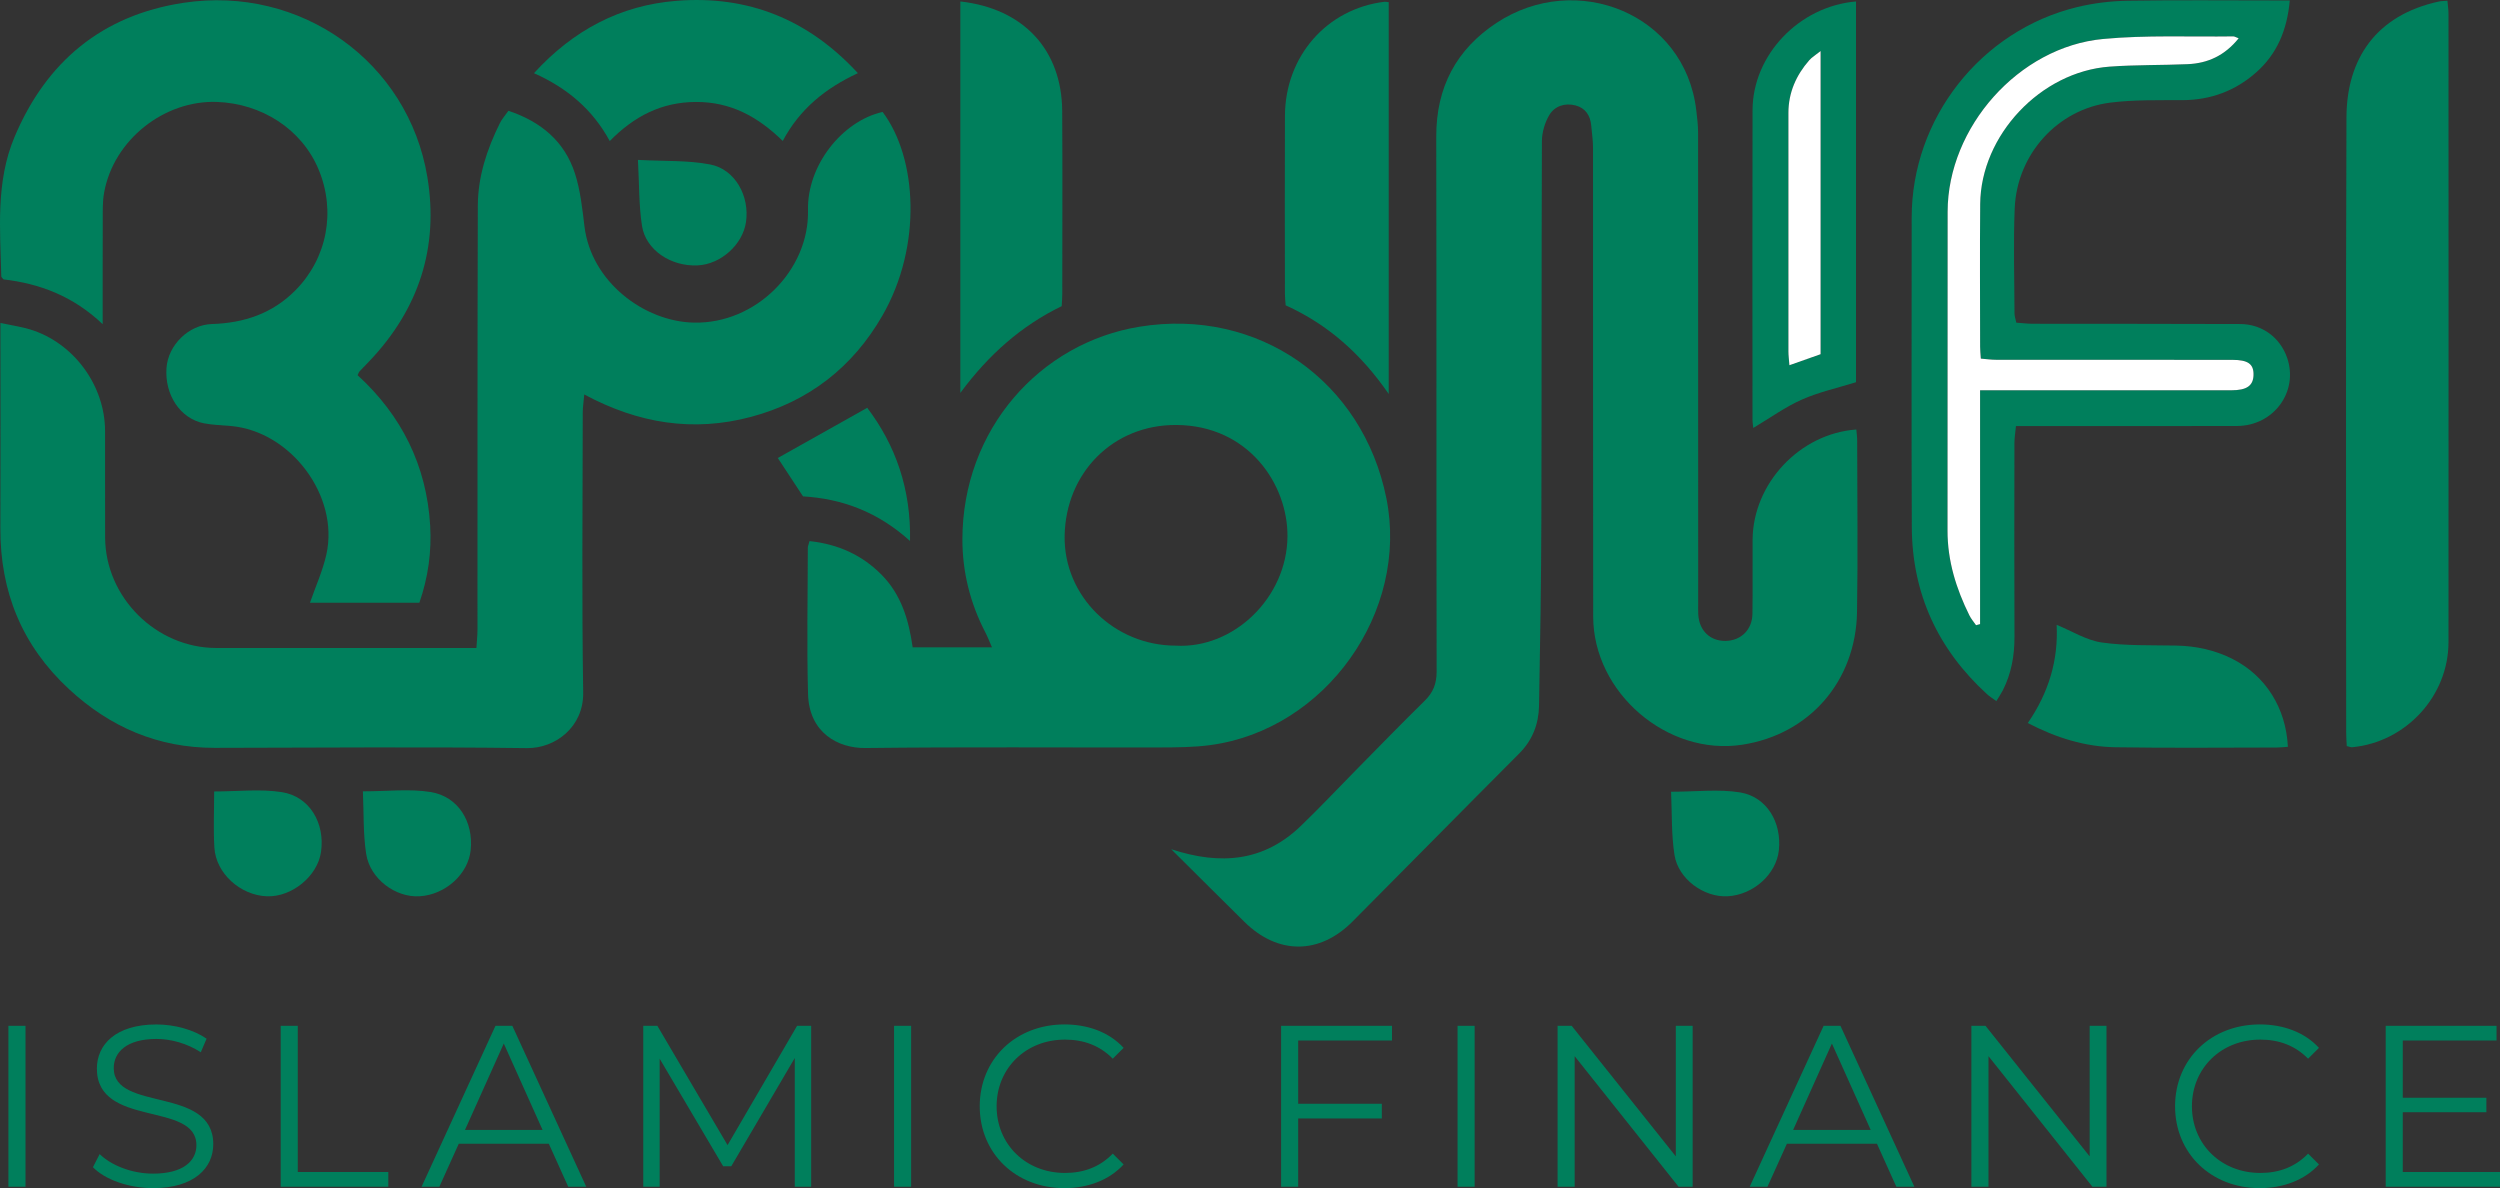 <svg width="101" height="48" viewBox="0 0 101 48" fill="none" xmlns="http://www.w3.org/2000/svg">
<rect x="0" y="0" width="101" height="48" fill="#333333" stroke="none"/>
<path fill-rule="evenodd" clip-rule="evenodd" d="M47.317 34.308C49.327 34.971 51.064 34.798 52.547 33.374C53.317 32.635 54.048 31.854 54.798 31.094C55.716 30.163 56.627 29.225 57.56 28.309C57.902 27.974 58.041 27.616 58.04 27.131C58.026 19.924 58.039 12.718 58.025 5.511C58.021 3.534 58.829 1.997 60.465 0.921C63.682 -1.195 68.071 0.55 68.529 4.452C68.564 4.751 68.603 5.051 68.603 5.351C68.608 11.682 68.607 18.014 68.607 24.346C68.607 24.505 68.601 24.665 68.61 24.823C68.646 25.476 69.086 25.901 69.711 25.893C70.331 25.884 70.789 25.445 70.799 24.802C70.814 23.8 70.797 22.797 70.805 21.795C70.826 19.532 72.705 17.517 74.996 17.352C75.008 17.502 75.03 17.652 75.03 17.802C75.032 20.108 75.062 22.415 75.024 24.721C74.978 27.515 73.105 29.669 70.385 30.087C67.366 30.552 64.37 27.989 64.365 24.914C64.354 18.599 64.363 12.283 64.358 5.967C64.358 5.667 64.311 5.367 64.285 5.067C64.249 4.662 64.048 4.363 63.652 4.259C63.229 4.148 62.813 4.282 62.596 4.641C62.411 4.947 62.295 5.346 62.293 5.705C62.273 10.796 62.287 15.886 62.271 20.977C62.264 23.488 62.224 26 62.177 28.511C62.163 29.244 61.918 29.899 61.375 30.442C59.122 32.699 56.889 34.974 54.639 37.233C53.301 38.576 51.625 38.575 50.276 37.245C49.313 36.295 48.355 35.339 47.317 34.308H47.317Z" fill="#007F5C"/>
<path fill-rule="evenodd" clip-rule="evenodd" d="M0.017 13.048C0.486 13.148 0.86 13.2 1.216 13.309C2.976 13.846 4.242 15.57 4.245 17.414C4.248 18.846 4.242 20.279 4.247 21.711C4.256 24.139 6.312 26.179 8.744 26.179C12.021 26.179 15.299 26.179 18.576 26.179H19.247C19.263 25.907 19.29 25.676 19.29 25.445C19.294 19.732 19.285 14.02 19.304 8.307C19.308 7.131 19.674 6.025 20.196 4.974C20.278 4.808 20.408 4.665 20.541 4.476C21.855 4.915 22.808 5.71 23.227 7.005C23.449 7.69 23.525 8.428 23.613 9.149C23.884 11.381 26.016 12.99 28.03 13.034C30.559 13.088 32.697 10.896 32.643 8.497C32.601 6.684 34.018 4.896 35.656 4.522C37.052 6.367 37.271 9.931 35.648 12.752C34.449 14.836 32.675 16.219 30.336 16.843C28.009 17.463 25.79 17.112 23.604 15.936C23.578 16.24 23.543 16.452 23.543 16.664C23.54 20.435 23.501 24.207 23.561 27.977C23.583 29.372 22.434 30.238 21.284 30.224C17.08 30.169 12.876 30.207 8.671 30.213C6.385 30.215 4.448 29.379 2.786 27.84C0.887 26.08 0.004 23.902 0.015 21.336C0.025 18.806 0.017 16.276 0.017 13.746V13.048V13.048Z" fill="#007F5C"/>
<path fill-rule="evenodd" clip-rule="evenodd" d="M32.705 21.86C33.859 21.985 34.82 22.418 35.61 23.214C36.41 24.019 36.717 25.049 36.871 26.151H40.075C39.972 25.918 39.903 25.729 39.81 25.552C39.195 24.373 38.88 23.1 38.881 21.794C38.884 17.351 42.014 13.849 46.044 13.198C50.836 12.424 55.055 15.389 56.009 20.127C56.934 24.718 53.554 29.474 48.901 30.101C48.225 30.192 47.534 30.195 46.85 30.197C42.888 30.205 38.926 30.172 34.964 30.22C33.87 30.233 32.689 29.615 32.645 28.043C32.591 26.073 32.633 24.1 32.636 22.128C32.636 22.068 32.665 22.008 32.705 21.86ZM47.499 26.084C49.837 26.22 51.992 24.148 52.014 21.678C52.032 19.555 50.429 17.189 47.532 17.169C44.958 17.15 43.055 19.11 43.011 21.646C42.969 24.091 45.019 26.083 47.499 26.084Z" fill="#007F5C"/>
<path fill-rule="evenodd" clip-rule="evenodd" d="M4.148 13.096C2.951 11.958 1.594 11.456 0.14 11.287C0.088 11.219 0.053 11.194 0.052 11.169C0.008 9.267 -0.179 7.347 0.59 5.526C1.872 2.49 4.127 0.612 7.411 0.114C12.152 -0.605 16.494 2.499 17.265 7.15C17.736 9.995 16.919 12.493 14.919 14.594C14.787 14.732 14.652 14.868 14.522 15.007C14.501 15.029 14.493 15.063 14.447 15.158C16.22 16.777 17.235 18.807 17.379 21.232C17.441 22.283 17.3 23.317 16.943 24.35H12.523C12.749 23.694 13.041 23.057 13.188 22.389C13.706 20.029 11.751 17.43 9.335 17.211C8.969 17.178 8.599 17.171 8.241 17.102C7.284 16.916 6.644 15.949 6.727 14.858C6.797 13.936 7.622 13.121 8.561 13.091C9.858 13.05 11.003 12.669 11.932 11.732C13.215 10.438 13.581 8.541 12.868 6.839C12.183 5.203 10.558 4.182 8.764 4.118C6.637 4.042 4.591 5.647 4.206 7.782C4.139 8.153 4.152 8.541 4.151 8.921C4.145 10.271 4.148 11.62 4.148 13.095V13.096Z" fill="#007F5C"/>
<path fill-rule="evenodd" clip-rule="evenodd" d="M92.507 0.018C92.398 1.226 91.986 2.182 91.154 2.921C90.314 3.667 89.318 4.04 88.179 4.046C87.206 4.051 86.225 4.024 85.264 4.145C83.127 4.411 81.485 6.229 81.394 8.416C81.336 9.83 81.382 11.248 81.386 12.664C81.386 12.77 81.426 12.876 81.459 13.036C81.683 13.051 81.9 13.079 82.116 13.08C84.914 13.085 87.711 13.079 90.508 13.091C91.392 13.095 92.116 13.638 92.398 14.45C92.873 15.816 91.862 17.205 90.371 17.21C87.622 17.218 84.873 17.212 82.123 17.213H81.445C81.421 17.466 81.384 17.679 81.383 17.892C81.379 20.502 81.374 23.111 81.385 25.721C81.388 26.482 81.26 27.206 80.915 27.887C80.845 28.024 80.757 28.151 80.652 28.324C80.498 28.21 80.378 28.139 80.277 28.046C78.29 26.23 77.249 23.981 77.237 21.293C77.219 17.124 77.232 12.955 77.232 8.787C77.232 4.79 80.019 1.229 83.922 0.285C84.583 0.126 85.275 0.041 85.954 0.03C87.936 -0.003 89.918 0.018 91.9 0.018H92.507ZM90.442 1.547C90.312 1.499 90.269 1.468 90.227 1.469C88.471 1.495 86.706 1.412 84.964 1.575C81.55 1.896 78.688 5.144 78.683 8.553C78.677 12.847 78.685 17.142 78.679 21.436C78.677 22.658 79.028 23.783 79.563 24.863C79.633 25.004 79.742 25.126 79.832 25.258C79.886 25.243 79.94 25.228 79.995 25.213V15.767H80.656C83.82 15.767 86.984 15.768 90.148 15.767C90.769 15.767 91.029 15.584 91.041 15.152C91.053 14.704 90.821 14.537 90.179 14.537C86.999 14.537 83.819 14.539 80.639 14.535C80.44 14.535 80.242 14.505 80.024 14.487C80.013 14.292 79.996 14.151 79.996 14.01C79.995 12.086 79.982 10.161 79.999 8.237C80.025 5.466 82.44 2.896 85.227 2.692C86.275 2.615 87.331 2.638 88.382 2.592C89.195 2.557 89.882 2.244 90.441 1.546L90.442 1.547Z" fill="#007F5C"/>
<path fill-rule="evenodd" clip-rule="evenodd" d="M94.809 30.141C94.8 29.954 94.786 29.783 94.786 29.612C94.785 21.322 94.766 13.032 94.797 4.741C94.807 2.37 95.996 0.61 98.537 0.06C98.626 0.041 98.72 0.043 98.876 0.029C98.892 0.217 98.919 0.383 98.919 0.548C98.921 9.013 98.923 17.478 98.919 25.944C98.918 28.122 97.199 29.984 95.023 30.189C94.978 30.193 94.931 30.169 94.808 30.141L94.809 30.141Z" fill="#007F5C"/>
<path fill-rule="evenodd" clip-rule="evenodd" d="M56.104 15.917C54.985 14.291 53.641 13.105 51.941 12.335C51.929 12.163 51.911 12.024 51.911 11.884C51.909 9.482 51.901 7.079 51.912 4.677C51.923 2.272 53.602 0.357 55.929 0.072C55.974 0.067 56.022 0.08 56.104 0.088V15.917Z" fill="#007F5C"/>
<path fill-rule="evenodd" clip-rule="evenodd" d="M38.798 0.059C41.355 0.346 42.897 2.016 42.913 4.487C42.928 6.953 42.917 9.419 42.916 11.885C42.916 12.027 42.903 12.169 42.893 12.368C41.269 13.156 39.941 14.325 38.798 15.873V0.059Z" fill="#007F5C"/>
<path fill-rule="evenodd" clip-rule="evenodd" d="M74.983 15.441C74.235 15.675 73.482 15.838 72.793 16.144C72.118 16.444 71.507 16.888 70.832 17.29C70.824 17.206 70.801 17.078 70.801 16.951C70.799 12.784 70.793 8.617 70.803 4.451C70.808 2.226 72.677 0.255 74.983 0.059V15.441H74.983ZM73.552 2.063C73.35 2.224 73.202 2.31 73.094 2.433C72.562 3.04 72.254 3.745 72.252 4.558C72.247 7.772 72.249 10.986 72.252 14.2C72.252 14.364 72.275 14.527 72.292 14.755C72.765 14.588 73.164 14.447 73.552 14.31V2.063Z" fill="#007F5C"/>
<path fill-rule="evenodd" clip-rule="evenodd" d="M34.658 2.955C33.341 3.568 32.307 4.407 31.623 5.694C30.617 4.712 29.516 4.111 28.111 4.119C26.725 4.126 25.624 4.692 24.634 5.698C23.94 4.422 22.925 3.561 21.572 2.956C23.159 1.22 25.058 0.213 27.335 0.033C30.209 -0.195 32.644 0.772 34.658 2.955Z" fill="#007F5C"/>
<path fill-rule="evenodd" clip-rule="evenodd" d="M81.923 29.21C82.774 27.975 83.161 26.66 83.088 25.243C83.715 25.499 84.29 25.867 84.906 25.956C85.894 26.096 86.907 26.062 87.909 26.081C88.721 26.096 89.489 26.262 90.212 26.631C91.53 27.304 92.356 28.603 92.43 30.171C92.279 30.181 92.127 30.2 91.975 30.2C89.803 30.201 87.632 30.225 85.46 30.189C84.236 30.168 83.081 29.813 81.923 29.21V29.21Z" fill="#007F5C"/>
<path fill-rule="evenodd" clip-rule="evenodd" d="M8.652 31.975C9.62 31.975 10.524 31.866 11.389 32.003C12.509 32.179 13.135 33.252 12.97 34.416C12.831 35.393 11.798 36.243 10.789 36.21C9.715 36.175 8.723 35.287 8.661 34.243C8.616 33.501 8.652 32.753 8.652 31.975Z" fill="#007F5C"/>
<path fill-rule="evenodd" clip-rule="evenodd" d="M67.512 31.986C68.534 31.986 69.439 31.872 70.302 32.014C71.378 32.191 71.988 33.228 71.866 34.35C71.761 35.32 70.839 36.15 69.801 36.209C68.844 36.264 67.799 35.516 67.648 34.534C67.519 33.701 67.551 32.842 67.512 31.986V31.986Z" fill="#007F5C"/>
<path fill-rule="evenodd" clip-rule="evenodd" d="M14.661 31.97C15.661 31.97 16.549 31.86 17.397 31.998C18.51 32.178 19.133 33.195 19.016 34.34C18.918 35.31 18.002 36.142 16.959 36.209C15.986 36.272 14.949 35.512 14.793 34.495C14.667 33.676 14.7 32.833 14.661 31.971V31.97Z" fill="#007F5C"/>
<path fill-rule="evenodd" clip-rule="evenodd" d="M25.772 6.46C26.838 6.518 27.788 6.47 28.694 6.645C29.703 6.841 30.294 7.928 30.137 8.978C30.001 9.888 29.115 10.679 28.183 10.722C27.103 10.772 26.087 10.101 25.936 9.121C25.809 8.298 25.827 7.453 25.773 6.46H25.772Z" fill="#007F5C"/>
<path fill-rule="evenodd" clip-rule="evenodd" d="M36.765 21.855C35.472 20.688 34.04 20.15 32.442 20.053C32.088 19.514 31.741 18.987 31.423 18.503C32.587 17.85 33.779 17.18 35.036 16.475C36.178 17.983 36.808 19.75 36.765 21.854V21.855Z" fill="#007F5C"/>
<path fill-rule="evenodd" clip-rule="evenodd" d="M90.442 1.547C89.882 2.244 89.196 2.557 88.383 2.592C87.332 2.638 86.276 2.615 85.227 2.692C82.44 2.897 80.025 5.466 80 8.237C79.982 10.161 79.996 12.086 79.997 14.011C79.997 14.152 80.013 14.293 80.025 14.488C80.242 14.505 80.441 14.535 80.639 14.535C83.819 14.538 86.999 14.537 90.179 14.538C90.822 14.538 91.054 14.705 91.042 15.152C91.03 15.584 90.769 15.767 90.148 15.767C86.985 15.768 83.821 15.768 80.656 15.768H79.995V25.214C79.941 25.228 79.887 25.243 79.832 25.258C79.742 25.127 79.634 25.005 79.564 24.863C79.029 23.783 78.678 22.658 78.68 21.436C78.686 17.142 78.678 12.847 78.684 8.553C78.689 5.144 81.55 1.896 84.964 1.575C86.706 1.411 88.472 1.495 90.227 1.47C90.27 1.469 90.313 1.499 90.442 1.547L90.442 1.547Z" fill="white"/>
<path fill-rule="evenodd" clip-rule="evenodd" d="M73.552 2.063V14.31C73.164 14.447 72.765 14.588 72.292 14.755C72.275 14.527 72.252 14.364 72.252 14.2C72.25 10.986 72.248 7.772 72.252 4.558C72.253 3.745 72.562 3.04 73.094 2.433C73.202 2.31 73.35 2.224 73.552 2.063Z" fill="white"/>
<path d="M0.34 41.443H1.031V47.944H0.34V41.443Z" fill="#007F5C"/>
<path d="M3.755 47.155L4.026 46.625C4.492 47.08 5.323 47.415 6.181 47.415C7.403 47.415 7.935 46.904 7.935 46.264C7.935 44.48 3.914 45.577 3.914 43.171C3.914 42.214 4.66 41.388 6.321 41.388C7.058 41.388 7.823 41.601 8.346 41.963L8.112 42.511C7.552 42.149 6.899 41.973 6.321 41.973C5.127 41.973 4.595 42.502 4.595 43.152C4.595 44.935 8.616 43.858 8.616 46.226C8.616 47.182 7.851 48 6.181 48C5.201 48 4.24 47.656 3.755 47.155H3.755Z" fill="#007F5C"/>
<path d="M11.34 41.443H12.03V47.349H15.688V47.944H11.34V41.442V41.443Z" fill="#007F5C"/>
<path d="M22.172 46.207H18.534L17.75 47.944H17.032L20.017 41.443H20.698L23.684 47.944H22.956L22.172 46.207ZM21.92 45.65L20.353 42.158L18.785 45.65H21.92Z" fill="#007F5C"/>
<path d="M32.771 41.443V47.944H32.109V42.743L29.543 47.117H29.216L26.65 42.771V47.944H25.988V41.443H26.557L29.393 46.263L32.202 41.443H32.771H32.771Z" fill="#007F5C"/>
<path d="M36.12 41.443H36.81V47.944H36.12V41.443Z" fill="#007F5C"/>
<path d="M39.581 44.694C39.581 42.789 41.037 41.387 43.006 41.387C43.957 41.387 44.816 41.703 45.394 42.334L44.956 42.771C44.424 42.232 43.771 42 43.024 42C41.447 42 40.263 43.152 40.263 44.694C40.263 46.235 41.447 47.387 43.024 47.387C43.771 47.387 44.424 47.155 44.956 46.607L45.394 47.043C44.816 47.675 43.957 48 42.996 48C41.037 48 39.581 46.597 39.581 44.694Z" fill="#007F5C"/>
<path d="M52.447 42.038V44.592H55.825V45.186H52.447V47.944H51.757V41.443H56.236V42.037H52.447V42.038Z" fill="#007F5C"/>
<path d="M58.885 41.443H59.575V47.944H58.885V41.443Z" fill="#007F5C"/>
<path d="M68.383 41.443V47.944H67.814L63.616 42.669V47.944H62.926V41.443H63.495L67.703 46.718V41.443H68.384H68.383Z" fill="#007F5C"/>
<path d="M75.829 46.207H72.19L71.406 47.944H70.688L73.674 41.443H74.354L77.34 47.944H76.612L75.829 46.207ZM75.577 45.65L74.009 42.158L72.442 45.65H75.577Z" fill="#007F5C"/>
<path d="M85.102 41.443V47.944H84.533L80.335 42.669V47.944H79.644V41.443H80.214L84.422 46.718V41.443H85.103H85.102Z" fill="#007F5C"/>
<path d="M87.873 44.694C87.873 42.789 89.329 41.387 91.297 41.387C92.249 41.387 93.108 41.703 93.686 42.334L93.247 42.771C92.715 42.232 92.062 42 91.316 42C89.739 42 88.554 43.152 88.554 44.694C88.554 46.235 89.739 47.387 91.316 47.387C92.062 47.387 92.715 47.155 93.247 46.607L93.686 47.043C93.108 47.675 92.249 48 91.288 48C89.329 48 87.873 46.597 87.873 44.694Z" fill="#007F5C"/>
<path d="M101 47.35V47.944H96.382V41.443H100.86V42.037H97.072V44.349H100.45V44.934H97.072V47.349H101V47.35Z" fill="#007F5C"/>
</svg>
